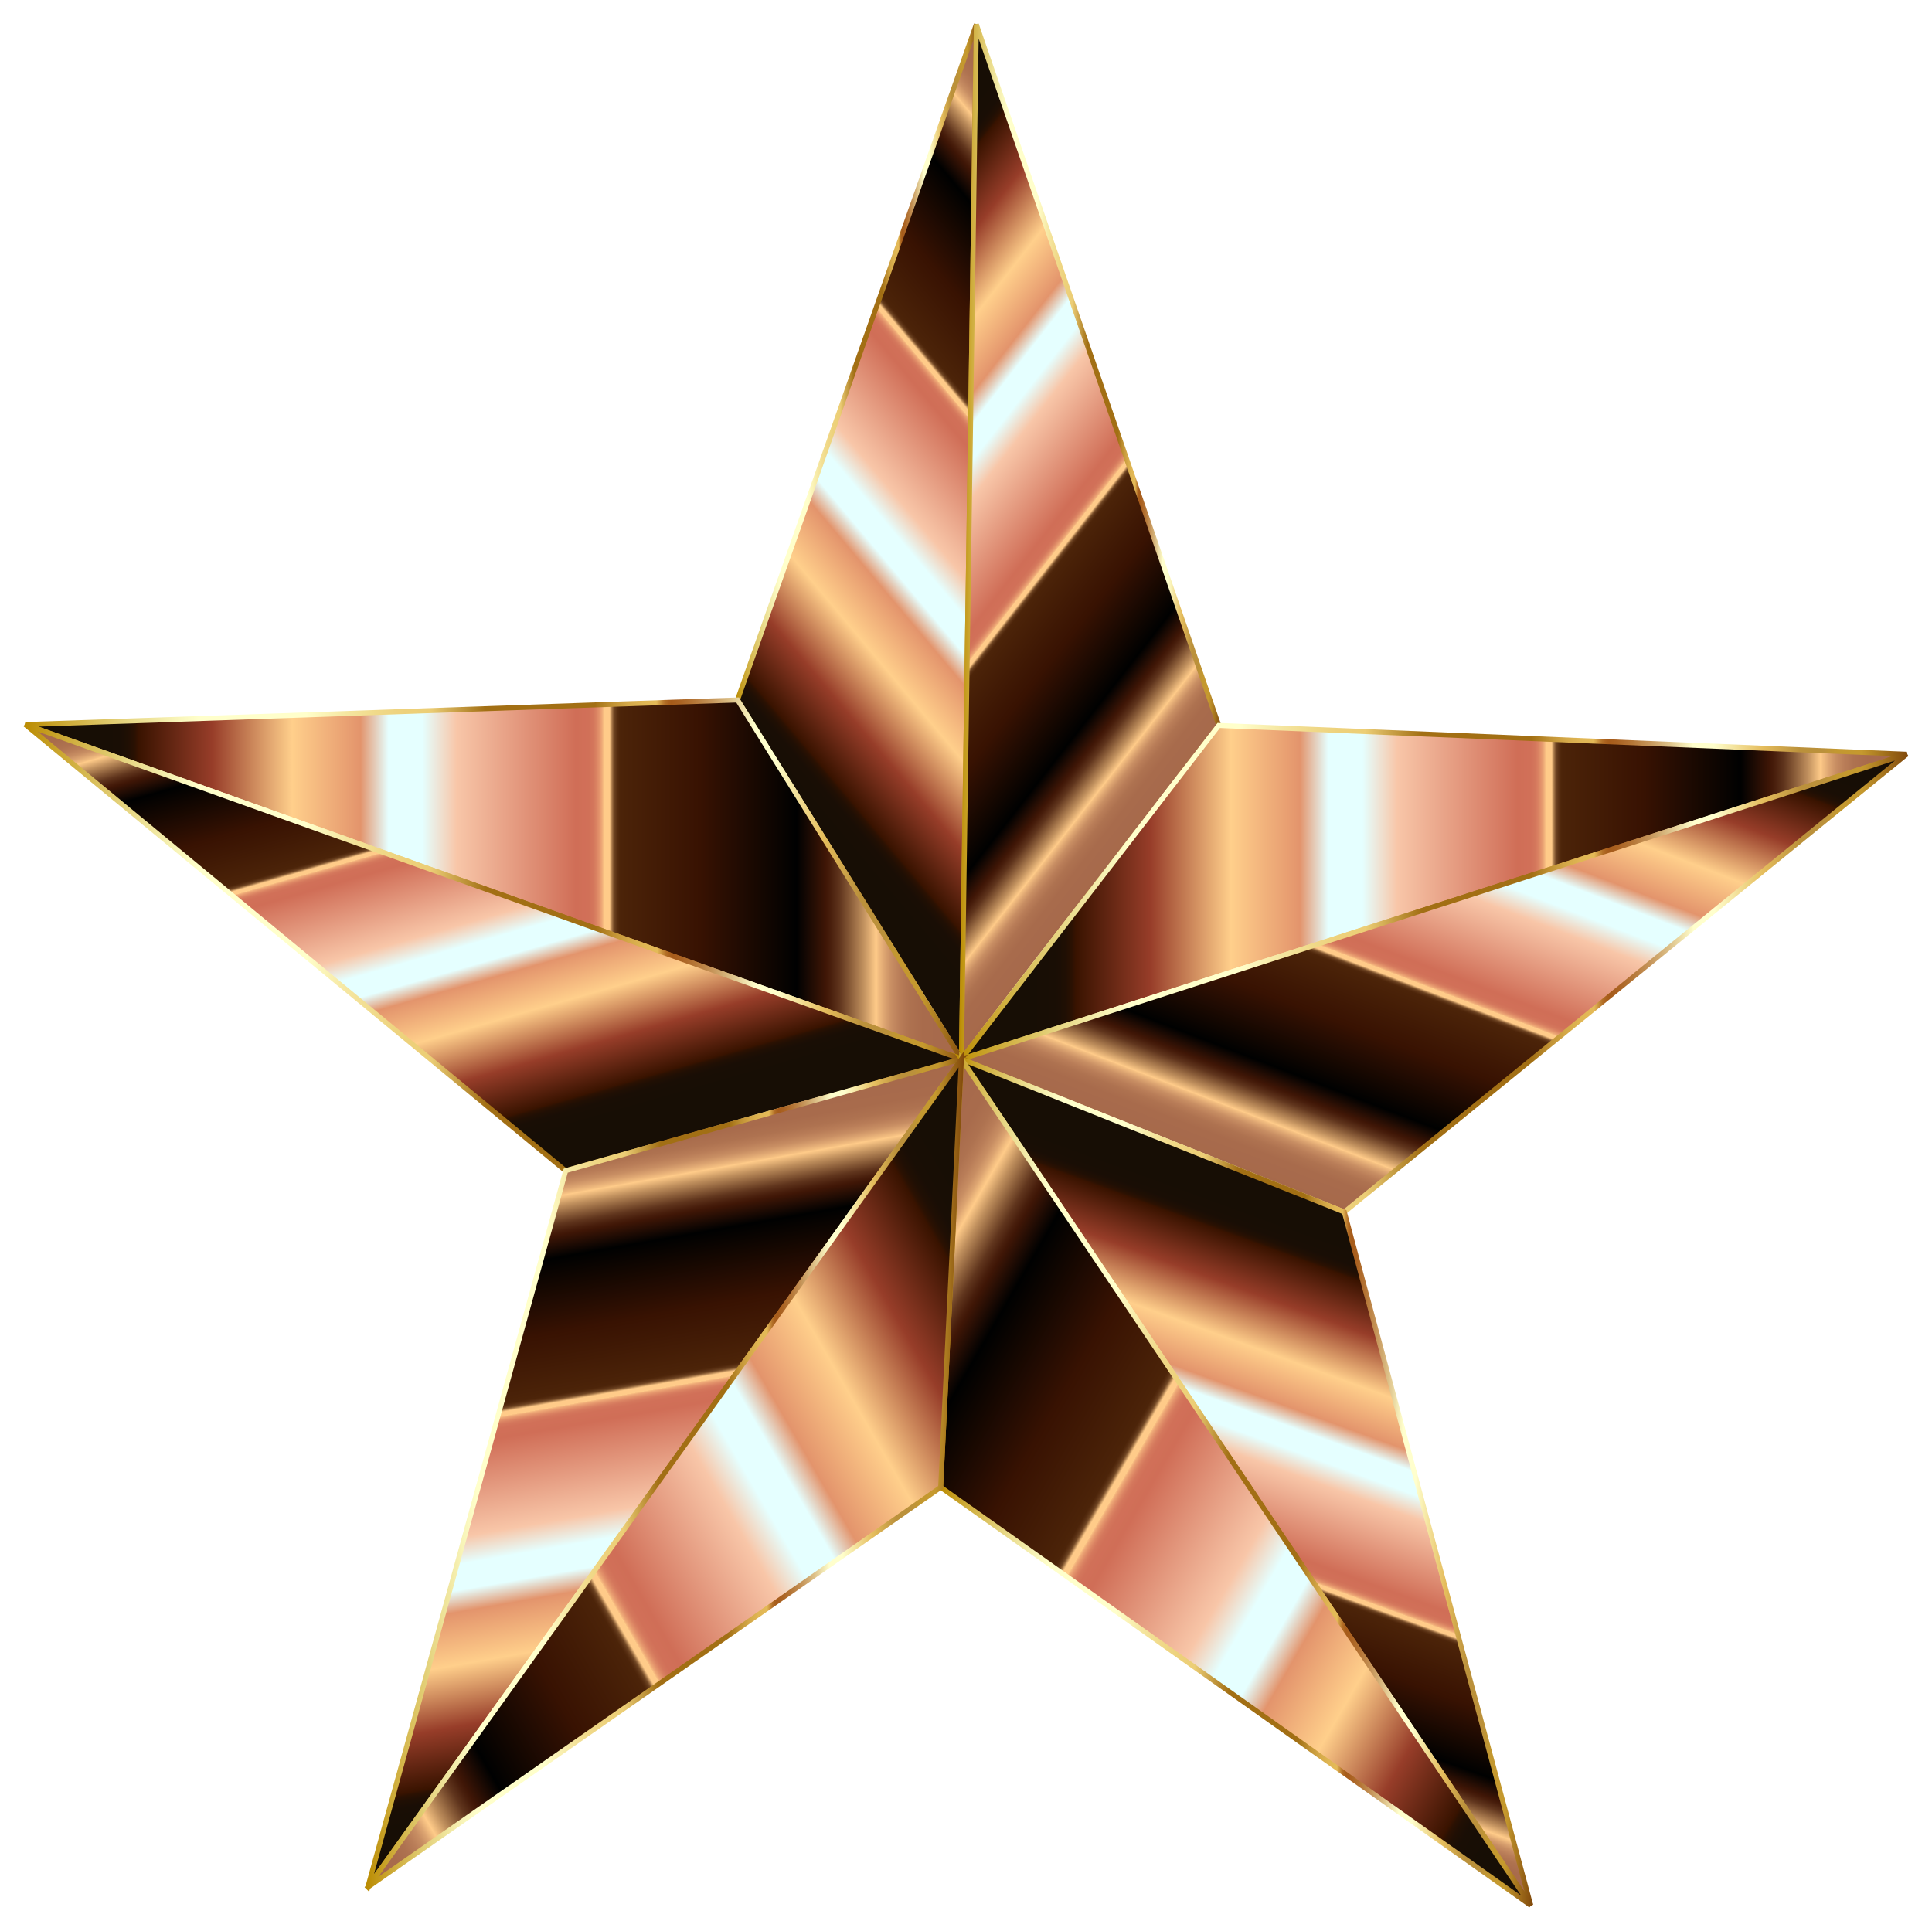 <svg xmlns="http://www.w3.org/2000/svg" viewBox="505.437 26.251 1549.114 1548.462"><linearGradient id="a" gradientUnits="userSpaceOnUse" x1="-325.248" y1="899.363" x2="134.49" y2="1285.129" gradientTransform="matrix(.904 0 0 -.904 1368.508 1448.051)"><stop offset="0" stop-color="#170e05"/><stop offset=".062" stop-color="#170e05"/><stop offset=".073" stop-color="#170e05"/><stop offset=".1" stop-color="#190e05"/><stop offset=".11" stop-color="#200f04"/><stop offset=".117" stop-color="#2b1102"/><stop offset=".121" stop-color="#391300"/><stop offset=".2" stop-color="#973d29"/><stop offset=".285" stop-color="#ffcf8b"/><stop offset=".358" stop-color="#e3946c"/><stop offset=".388" stop-color="#e5ffff"/><stop offset=".424" stop-color="#e5ffff"/><stop offset=".461" stop-color="#f8c6a8"/><stop offset=".588" stop-color="#d06e57"/><stop offset=".602" stop-color="#d17058"/><stop offset=".607" stop-color="#d4775c"/><stop offset=".61" stop-color="#da8262"/><stop offset=".613" stop-color="#e3936b"/><stop offset=".616" stop-color="#eea977"/><stop offset=".618" stop-color="#fbc485"/><stop offset=".618" stop-color="#ffcb89"/><stop offset=".624" stop-color="#ffcb89"/><stop offset=".625" stop-color="#e5b377"/><stop offset=".626" stop-color="#c1915d"/><stop offset=".627" stop-color="#a17346"/><stop offset=".628" stop-color="#855932"/><stop offset=".629" stop-color="#6f4523"/><stop offset=".631" stop-color="#5e3517"/><stop offset=".633" stop-color="#532a0e"/><stop offset=".635" stop-color="#4c2409"/><stop offset=".642" stop-color="#4a2208"/><stop offset=".721" stop-color="#381202"/><stop offset=".824" stop-color="#000101"/><stop offset=".855" stop-color="#3f1606"/><stop offset=".86" stop-color="#481e0c"/><stop offset=".87" stop-color="#60351d"/><stop offset=".881" stop-color="#885b38"/><stop offset=".895" stop-color="#bf8f5d"/><stop offset=".909" stop-color="#ffcb89"/><stop offset=".911" stop-color="#f4bf81"/><stop offset=".918" stop-color="#dca471"/><stop offset=".925" stop-color="#c88e63"/><stop offset=".934" stop-color="#b97d58"/><stop offset=".944" stop-color="#ae7250"/><stop offset=".959" stop-color="#a86b4c"/><stop offset="1" stop-color="#a6694b"/></linearGradient><linearGradient id="b" gradientUnits="userSpaceOnUse" x1="652.273" y1="1108.198" x2="859.621" y2="1108.198" gradientTransform="matrix(.943 0 0 -.943 479.789 1508.314)"><stop offset="0" stop-color="#ba8b01"/><stop offset=".044" stop-color="#cdaa37"/><stop offset=".112" stop-color="#e8d886"/><stop offset=".161" stop-color="#f8f4b8"/><stop offset=".185" stop-color="#ffffcb"/><stop offset=".299" stop-color="#ffffcb"/><stop offset=".308" stop-color="#fdf9c1"/><stop offset=".342" stop-color="#f5e6a0"/><stop offset=".374" stop-color="#f0d989"/><stop offset=".404" stop-color="#edd17b"/><stop offset=".43" stop-color="#ecce76"/><stop offset=".489" stop-color="#a26f14"/><stop offset=".605" stop-color="#a26f14"/><stop offset=".607" stop-color="#a67418"/><stop offset=".624" stop-color="#c19234"/><stop offset=".64" stop-color="#d4a848"/><stop offset=".656" stop-color="#e0b654"/><stop offset=".67" stop-color="#e4ba58"/><stop offset=".672" stop-color="#d9a94d"/><stop offset=".676" stop-color="#c38737"/><stop offset=".679" stop-color="#b36f27"/><stop offset=".683" stop-color="#a9601d"/><stop offset=".686" stop-color="#a65b1a"/><stop offset=".695" stop-color="#aa6222"/><stop offset=".71" stop-color="#b57637"/><stop offset=".729" stop-color="#c6965b"/><stop offset=".75" stop-color="#dec38b"/><stop offset=".773" stop-color="#fdfcc9"/><stop offset=".774" stop-color="#ffffcd"/><stop offset=".796" stop-color="#ffffcd"/><stop offset=".847" stop-color="#e5bd5d"/><stop offset=".886" stop-color="#bb913b"/><stop offset=".912" stop-color="#bb913b"/><stop offset=".915" stop-color="#be9337"/><stop offset=".925" stop-color="#c39830"/><stop offset=".951" stop-color="#c5992e"/><stop offset="1" stop-color="#7f470a"/></linearGradient><path fill="url(#a)" stroke="url(#b)" stroke-width="4" stroke-miterlimit="5" d="M1276.315 875.585l11.95-829.742-191.502 541.742 179.552 288z"/><linearGradient id="c" gradientUnits="userSpaceOnUse" x1="-313.934" y1="1263" x2="123.177" y2="921.491" gradientTransform="matrix(.904 0 0 -.904 1368.508 1448.051)"><stop offset="0" stop-color="#170e05"/><stop offset=".062" stop-color="#170e05"/><stop offset=".073" stop-color="#170e05"/><stop offset=".1" stop-color="#190e05"/><stop offset=".11" stop-color="#200f04"/><stop offset=".117" stop-color="#2b1102"/><stop offset=".121" stop-color="#391300"/><stop offset=".2" stop-color="#973d29"/><stop offset=".285" stop-color="#ffcf8b"/><stop offset=".358" stop-color="#e3946c"/><stop offset=".388" stop-color="#e5ffff"/><stop offset=".424" stop-color="#e5ffff"/><stop offset=".461" stop-color="#f8c6a8"/><stop offset=".588" stop-color="#d06e57"/><stop offset=".602" stop-color="#d17058"/><stop offset=".607" stop-color="#d4775c"/><stop offset=".61" stop-color="#da8262"/><stop offset=".613" stop-color="#e3936b"/><stop offset=".616" stop-color="#eea977"/><stop offset=".618" stop-color="#fbc485"/><stop offset=".618" stop-color="#ffcb89"/><stop offset=".624" stop-color="#ffcb89"/><stop offset=".625" stop-color="#e5b377"/><stop offset=".626" stop-color="#c1915d"/><stop offset=".627" stop-color="#a17346"/><stop offset=".628" stop-color="#855932"/><stop offset=".629" stop-color="#6f4523"/><stop offset=".631" stop-color="#5e3517"/><stop offset=".633" stop-color="#532a0e"/><stop offset=".635" stop-color="#4c2409"/><stop offset=".642" stop-color="#4a2208"/><stop offset=".721" stop-color="#381202"/><stop offset=".824" stop-color="#000101"/><stop offset=".855" stop-color="#3f1606"/><stop offset=".86" stop-color="#481e0c"/><stop offset=".87" stop-color="#60351d"/><stop offset=".881" stop-color="#885b38"/><stop offset=".895" stop-color="#bf8f5d"/><stop offset=".909" stop-color="#ffcb89"/><stop offset=".911" stop-color="#f4bf81"/><stop offset=".918" stop-color="#dca471"/><stop offset=".925" stop-color="#c88e63"/><stop offset=".934" stop-color="#b97d58"/><stop offset=".944" stop-color="#ae7250"/><stop offset=".959" stop-color="#a86b4c"/><stop offset="1" stop-color="#a6694b"/></linearGradient><linearGradient id="d" gradientUnits="userSpaceOnUse" x1="842.859" y1="1108.617" x2="1066.071" y2="1108.617" gradientTransform="matrix(.943 0 0 -.943 479.789 1508.314)"><stop offset="0" stop-color="#ba8b01"/><stop offset=".044" stop-color="#cdaa37"/><stop offset=".112" stop-color="#e8d886"/><stop offset=".161" stop-color="#f8f4b8"/><stop offset=".185" stop-color="#ffffcb"/><stop offset=".299" stop-color="#ffffcb"/><stop offset=".308" stop-color="#fdf9c1"/><stop offset=".342" stop-color="#f5e6a0"/><stop offset=".374" stop-color="#f0d989"/><stop offset=".404" stop-color="#edd17b"/><stop offset=".43" stop-color="#ecce76"/><stop offset=".489" stop-color="#a26f14"/><stop offset=".605" stop-color="#a26f14"/><stop offset=".607" stop-color="#a67418"/><stop offset=".624" stop-color="#c19234"/><stop offset=".64" stop-color="#d4a848"/><stop offset=".656" stop-color="#e0b654"/><stop offset=".67" stop-color="#e4ba58"/><stop offset=".672" stop-color="#d9a94d"/><stop offset=".676" stop-color="#c38737"/><stop offset=".679" stop-color="#b36f27"/><stop offset=".683" stop-color="#a9601d"/><stop offset=".686" stop-color="#a65b1a"/><stop offset=".695" stop-color="#aa6222"/><stop offset=".71" stop-color="#b57637"/><stop offset=".729" stop-color="#c6965b"/><stop offset=".75" stop-color="#dec38b"/><stop offset=".773" stop-color="#fdfcc9"/><stop offset=".774" stop-color="#ffffcd"/><stop offset=".796" stop-color="#ffffcd"/><stop offset=".847" stop-color="#e5bd5d"/><stop offset=".886" stop-color="#bb913b"/><stop offset=".912" stop-color="#bb913b"/><stop offset=".915" stop-color="#be9337"/><stop offset=".925" stop-color="#c39830"/><stop offset=".951" stop-color="#c5992e"/><stop offset="1" stop-color="#7f470a"/></linearGradient><path fill="url(#c)" stroke="url(#d)" stroke-width="4" stroke-miterlimit="5" d="M1276.315 875.585L1482.655 608l-194.39-562.157-11.95 829.742z"/><linearGradient id="e" gradientUnits="userSpaceOnUse" x1="-101.989" y1="781.302" x2="736.597" y2="781.302" gradientTransform="matrix(.904 0 0 -.904 1368.508 1448.051)"><stop offset="0" stop-color="#170e05"/><stop offset=".062" stop-color="#170e05"/><stop offset=".073" stop-color="#170e05"/><stop offset=".1" stop-color="#190e05"/><stop offset=".11" stop-color="#200f04"/><stop offset=".117" stop-color="#2b1102"/><stop offset=".121" stop-color="#391300"/><stop offset=".2" stop-color="#973d29"/><stop offset=".285" stop-color="#ffcf8b"/><stop offset=".358" stop-color="#e3946c"/><stop offset=".388" stop-color="#e5ffff"/><stop offset=".424" stop-color="#e5ffff"/><stop offset=".461" stop-color="#f8c6a8"/><stop offset=".588" stop-color="#d06e57"/><stop offset=".602" stop-color="#d17058"/><stop offset=".607" stop-color="#d4775c"/><stop offset=".61" stop-color="#da8262"/><stop offset=".613" stop-color="#e3936b"/><stop offset=".616" stop-color="#eea977"/><stop offset=".618" stop-color="#fbc485"/><stop offset=".618" stop-color="#ffcb89"/><stop offset=".624" stop-color="#ffcb89"/><stop offset=".625" stop-color="#e5b377"/><stop offset=".626" stop-color="#c1915d"/><stop offset=".627" stop-color="#a17346"/><stop offset=".628" stop-color="#855932"/><stop offset=".629" stop-color="#6f4523"/><stop offset=".631" stop-color="#5e3517"/><stop offset=".633" stop-color="#532a0e"/><stop offset=".635" stop-color="#4c2409"/><stop offset=".642" stop-color="#4a2208"/><stop offset=".721" stop-color="#381202"/><stop offset=".824" stop-color="#000101"/><stop offset=".855" stop-color="#3f1606"/><stop offset=".86" stop-color="#481e0c"/><stop offset=".87" stop-color="#60351d"/><stop offset=".881" stop-color="#885b38"/><stop offset=".895" stop-color="#bf8f5d"/><stop offset=".909" stop-color="#ffcb89"/><stop offset=".911" stop-color="#f4bf81"/><stop offset=".918" stop-color="#dca471"/><stop offset=".925" stop-color="#c88e63"/><stop offset=".934" stop-color="#b97d58"/><stop offset=".944" stop-color="#ae7250"/><stop offset=".959" stop-color="#a86b4c"/><stop offset="1" stop-color="#a6694b"/></linearGradient><linearGradient id="f" gradientUnits="userSpaceOnUse" x1="839.427" y1="812.196" x2="1649.679" y2="812.196" gradientTransform="matrix(.943 0 0 -.943 479.789 1508.314)"><stop offset="0" stop-color="#ba8b01"/><stop offset=".044" stop-color="#cdaa37"/><stop offset=".112" stop-color="#e8d886"/><stop offset=".161" stop-color="#f8f4b8"/><stop offset=".185" stop-color="#ffffcb"/><stop offset=".299" stop-color="#ffffcb"/><stop offset=".308" stop-color="#fdf9c1"/><stop offset=".342" stop-color="#f5e6a0"/><stop offset=".374" stop-color="#f0d989"/><stop offset=".404" stop-color="#edd17b"/><stop offset=".43" stop-color="#ecce76"/><stop offset=".489" stop-color="#a26f14"/><stop offset=".605" stop-color="#a26f14"/><stop offset=".607" stop-color="#a67418"/><stop offset=".624" stop-color="#c19234"/><stop offset=".64" stop-color="#d4a848"/><stop offset=".656" stop-color="#e0b654"/><stop offset=".67" stop-color="#e4ba58"/><stop offset=".672" stop-color="#d9a94d"/><stop offset=".676" stop-color="#c38737"/><stop offset=".679" stop-color="#b36f27"/><stop offset=".683" stop-color="#a9601d"/><stop offset=".686" stop-color="#a65b1a"/><stop offset=".695" stop-color="#aa6222"/><stop offset=".71" stop-color="#b57637"/><stop offset=".729" stop-color="#c6965b"/><stop offset=".75" stop-color="#dec38b"/><stop offset=".773" stop-color="#fdfcc9"/><stop offset=".774" stop-color="#ffffcd"/><stop offset=".796" stop-color="#ffffcd"/><stop offset=".847" stop-color="#e5bd5d"/><stop offset=".886" stop-color="#bb913b"/><stop offset=".912" stop-color="#bb913b"/><stop offset=".915" stop-color="#be9337"/><stop offset=".925" stop-color="#c39830"/><stop offset=".951" stop-color="#c5992e"/><stop offset="1" stop-color="#7f470a"/></linearGradient><path fill="url(#e)" stroke="url(#f)" stroke-width="4" stroke-miterlimit="5" d="M1276.315 875.585l758.041-244.481-551.7-23.104-206.34 267.585z"/><linearGradient id="g" gradientUnits="userSpaceOnUse" x1="-932.312" y1="792.593" x2="-101.989" y2="792.593" gradientTransform="matrix(.904 0 0 -.904 1368.508 1448.051)"><stop offset="0" stop-color="#170e05"/><stop offset=".062" stop-color="#170e05"/><stop offset=".073" stop-color="#170e05"/><stop offset=".1" stop-color="#190e05"/><stop offset=".11" stop-color="#200f04"/><stop offset=".117" stop-color="#2b1102"/><stop offset=".121" stop-color="#391300"/><stop offset=".2" stop-color="#973d29"/><stop offset=".285" stop-color="#ffcf8b"/><stop offset=".358" stop-color="#e3946c"/><stop offset=".388" stop-color="#e5ffff"/><stop offset=".424" stop-color="#e5ffff"/><stop offset=".461" stop-color="#f8c6a8"/><stop offset=".588" stop-color="#d06e57"/><stop offset=".602" stop-color="#d17058"/><stop offset=".607" stop-color="#d4775c"/><stop offset=".61" stop-color="#da8262"/><stop offset=".613" stop-color="#e3936b"/><stop offset=".616" stop-color="#eea977"/><stop offset=".618" stop-color="#fbc485"/><stop offset=".618" stop-color="#ffcb89"/><stop offset=".624" stop-color="#ffcb89"/><stop offset=".625" stop-color="#e5b377"/><stop offset=".626" stop-color="#c1915d"/><stop offset=".627" stop-color="#a17346"/><stop offset=".628" stop-color="#855932"/><stop offset=".629" stop-color="#6f4523"/><stop offset=".631" stop-color="#5e3517"/><stop offset=".633" stop-color="#532a0e"/><stop offset=".635" stop-color="#4c2409"/><stop offset=".642" stop-color="#4a2208"/><stop offset=".721" stop-color="#381202"/><stop offset=".824" stop-color="#000101"/><stop offset=".855" stop-color="#3f1606"/><stop offset=".86" stop-color="#481e0c"/><stop offset=".87" stop-color="#60351d"/><stop offset=".881" stop-color="#885b38"/><stop offset=".895" stop-color="#bf8f5d"/><stop offset=".909" stop-color="#ffcb89"/><stop offset=".911" stop-color="#f4bf81"/><stop offset=".918" stop-color="#dca471"/><stop offset=".925" stop-color="#c88e63"/><stop offset=".934" stop-color="#b97d58"/><stop offset=".944" stop-color="#ae7250"/><stop offset=".959" stop-color="#a86b4c"/><stop offset="1" stop-color="#a6694b"/></linearGradient><linearGradient id="h" gradientUnits="userSpaceOnUse" x1="48.075" y1="823.055" x2="849.679" y2="823.055" gradientTransform="matrix(.943 0 0 -.943 479.789 1508.314)"><stop offset="0" stop-color="#ba8b01"/><stop offset=".044" stop-color="#cdaa37"/><stop offset=".112" stop-color="#e8d886"/><stop offset=".161" stop-color="#f8f4b8"/><stop offset=".185" stop-color="#ffffcb"/><stop offset=".299" stop-color="#ffffcb"/><stop offset=".308" stop-color="#fdf9c1"/><stop offset=".342" stop-color="#f5e6a0"/><stop offset=".374" stop-color="#f0d989"/><stop offset=".404" stop-color="#edd17b"/><stop offset=".43" stop-color="#ecce76"/><stop offset=".489" stop-color="#a26f14"/><stop offset=".605" stop-color="#a26f14"/><stop offset=".607" stop-color="#a67418"/><stop offset=".624" stop-color="#c19234"/><stop offset=".64" stop-color="#d4a848"/><stop offset=".656" stop-color="#e0b654"/><stop offset=".67" stop-color="#e4ba58"/><stop offset=".672" stop-color="#d9a94d"/><stop offset=".676" stop-color="#c38737"/><stop offset=".679" stop-color="#b36f27"/><stop offset=".683" stop-color="#a9601d"/><stop offset=".686" stop-color="#a65b1a"/><stop offset=".695" stop-color="#aa6222"/><stop offset=".71" stop-color="#b57637"/><stop offset=".729" stop-color="#c6965b"/><stop offset=".75" stop-color="#dec38b"/><stop offset=".773" stop-color="#fdfcc9"/><stop offset=".774" stop-color="#ffffcd"/><stop offset=".796" stop-color="#ffffcd"/><stop offset=".847" stop-color="#e5bd5d"/><stop offset=".886" stop-color="#bb913b"/><stop offset=".912" stop-color="#bb913b"/><stop offset=".915" stop-color="#be9337"/><stop offset=".925" stop-color="#c39830"/><stop offset=".951" stop-color="#c5992e"/><stop offset="1" stop-color="#7f470a"/></linearGradient><path fill="url(#g)" stroke="url(#h)" stroke-width="4" stroke-miterlimit="5" d="M1276.315 875.585l-179.452-288-571.12 19.718 750.572 268.282z"/><linearGradient id="i" gradientUnits="userSpaceOnUse" x1="416.414" y1="1026.768" x2="216.442" y2="505.821" gradientTransform="matrix(.904 0 0 -.904 1368.508 1448.051)"><stop offset="0" stop-color="#170e05"/><stop offset=".062" stop-color="#170e05"/><stop offset=".073" stop-color="#170e05"/><stop offset=".1" stop-color="#190e05"/><stop offset=".11" stop-color="#200f04"/><stop offset=".117" stop-color="#2b1102"/><stop offset=".121" stop-color="#391300"/><stop offset=".2" stop-color="#973d29"/><stop offset=".285" stop-color="#ffcf8b"/><stop offset=".358" stop-color="#e3946c"/><stop offset=".388" stop-color="#e5ffff"/><stop offset=".424" stop-color="#e5ffff"/><stop offset=".461" stop-color="#f8c6a8"/><stop offset=".588" stop-color="#d06e57"/><stop offset=".602" stop-color="#d17058"/><stop offset=".607" stop-color="#d4775c"/><stop offset=".61" stop-color="#da8262"/><stop offset=".613" stop-color="#e3936b"/><stop offset=".616" stop-color="#eea977"/><stop offset=".618" stop-color="#fbc485"/><stop offset=".618" stop-color="#ffcb89"/><stop offset=".624" stop-color="#ffcb89"/><stop offset=".625" stop-color="#e5b377"/><stop offset=".626" stop-color="#c1915d"/><stop offset=".627" stop-color="#a17346"/><stop offset=".628" stop-color="#855932"/><stop offset=".629" stop-color="#6f4523"/><stop offset=".631" stop-color="#5e3517"/><stop offset=".633" stop-color="#532a0e"/><stop offset=".635" stop-color="#4c2409"/><stop offset=".642" stop-color="#4a2208"/><stop offset=".721" stop-color="#381202"/><stop offset=".824" stop-color="#000101"/><stop offset=".855" stop-color="#3f1606"/><stop offset=".86" stop-color="#481e0c"/><stop offset=".87" stop-color="#60351d"/><stop offset=".881" stop-color="#885b38"/><stop offset=".895" stop-color="#bf8f5d"/><stop offset=".909" stop-color="#ffcb89"/><stop offset=".911" stop-color="#f4bf81"/><stop offset=".918" stop-color="#dca471"/><stop offset=".925" stop-color="#c88e63"/><stop offset=".934" stop-color="#b97d58"/><stop offset=".944" stop-color="#ae7250"/><stop offset=".959" stop-color="#a86b4c"/><stop offset="1" stop-color="#a6694b"/></linearGradient><linearGradient id="j" gradientUnits="userSpaceOnUse" x1="839.051" y1="735.699" x2="1650.328" y2="735.699" gradientTransform="matrix(.943 0 0 -.943 479.789 1508.314)"><stop offset="0" stop-color="#ba8b01"/><stop offset=".044" stop-color="#cdaa37"/><stop offset=".112" stop-color="#e8d886"/><stop offset=".161" stop-color="#f8f4b8"/><stop offset=".185" stop-color="#ffffcb"/><stop offset=".299" stop-color="#ffffcb"/><stop offset=".308" stop-color="#fdf9c1"/><stop offset=".342" stop-color="#f5e6a0"/><stop offset=".374" stop-color="#f0d989"/><stop offset=".404" stop-color="#edd17b"/><stop offset=".43" stop-color="#ecce76"/><stop offset=".489" stop-color="#a26f14"/><stop offset=".605" stop-color="#a26f14"/><stop offset=".607" stop-color="#a67418"/><stop offset=".624" stop-color="#c19234"/><stop offset=".64" stop-color="#d4a848"/><stop offset=".656" stop-color="#e0b654"/><stop offset=".67" stop-color="#e4ba58"/><stop offset=".672" stop-color="#d9a94d"/><stop offset=".676" stop-color="#c38737"/><stop offset=".679" stop-color="#b36f27"/><stop offset=".683" stop-color="#a9601d"/><stop offset=".686" stop-color="#a65b1a"/><stop offset=".695" stop-color="#aa6222"/><stop offset=".71" stop-color="#b57637"/><stop offset=".729" stop-color="#c6965b"/><stop offset=".75" stop-color="#dec38b"/><stop offset=".773" stop-color="#fdfcc9"/><stop offset=".774" stop-color="#ffffcd"/><stop offset=".796" stop-color="#ffffcd"/><stop offset=".847" stop-color="#e5bd5d"/><stop offset=".886" stop-color="#bb913b"/><stop offset=".912" stop-color="#bb913b"/><stop offset=".915" stop-color="#be9337"/><stop offset=".925" stop-color="#c39830"/><stop offset=".951" stop-color="#c5992e"/><stop offset="1" stop-color="#7f470a"/></linearGradient><path fill="url(#i)" stroke="url(#j)" stroke-width="4" stroke-miterlimit="5" d="M1276.315 875.585l307.02 122.59 451.021-367.17-758.04 244.58z"/><linearGradient id="k" gradientUnits="userSpaceOnUse" x1="-446.326" y1="534.556" x2="-588.085" y2="1028.928" gradientTransform="matrix(.904 0 0 -.904 1368.508 1448.051)"><stop offset="0" stop-color="#170e05"/><stop offset=".062" stop-color="#170e05"/><stop offset=".073" stop-color="#170e05"/><stop offset=".1" stop-color="#190e05"/><stop offset=".11" stop-color="#200f04"/><stop offset=".117" stop-color="#2b1102"/><stop offset=".121" stop-color="#391300"/><stop offset=".2" stop-color="#973d29"/><stop offset=".285" stop-color="#ffcf8b"/><stop offset=".358" stop-color="#e3946c"/><stop offset=".388" stop-color="#e5ffff"/><stop offset=".424" stop-color="#e5ffff"/><stop offset=".461" stop-color="#f8c6a8"/><stop offset=".588" stop-color="#d06e57"/><stop offset=".602" stop-color="#d17058"/><stop offset=".607" stop-color="#d4775c"/><stop offset=".61" stop-color="#da8262"/><stop offset=".613" stop-color="#e3936b"/><stop offset=".616" stop-color="#eea977"/><stop offset=".618" stop-color="#fbc485"/><stop offset=".618" stop-color="#ffcb89"/><stop offset=".624" stop-color="#ffcb89"/><stop offset=".625" stop-color="#e5b377"/><stop offset=".626" stop-color="#c1915d"/><stop offset=".627" stop-color="#a17346"/><stop offset=".628" stop-color="#855932"/><stop offset=".629" stop-color="#6f4523"/><stop offset=".631" stop-color="#5e3517"/><stop offset=".633" stop-color="#532a0e"/><stop offset=".635" stop-color="#4c2409"/><stop offset=".642" stop-color="#4a2208"/><stop offset=".721" stop-color="#381202"/><stop offset=".824" stop-color="#000101"/><stop offset=".855" stop-color="#3f1606"/><stop offset=".86" stop-color="#481e0c"/><stop offset=".87" stop-color="#60351d"/><stop offset=".881" stop-color="#885b38"/><stop offset=".895" stop-color="#bf8f5d"/><stop offset=".909" stop-color="#ffcb89"/><stop offset=".911" stop-color="#f4bf81"/><stop offset=".918" stop-color="#dca471"/><stop offset=".925" stop-color="#c88e63"/><stop offset=".934" stop-color="#b97d58"/><stop offset=".944" stop-color="#ae7250"/><stop offset=".959" stop-color="#a86b4c"/><stop offset="1" stop-color="#a6694b"/></linearGradient><linearGradient id="l" gradientUnits="userSpaceOnUse" x1="47.369" y1="765.891" x2="851.515" y2="765.891" gradientTransform="matrix(.943 0 0 -.943 479.789 1508.314)"><stop offset="0" stop-color="#ba8b01"/><stop offset=".044" stop-color="#cdaa37"/><stop offset=".112" stop-color="#e8d886"/><stop offset=".161" stop-color="#f8f4b8"/><stop offset=".185" stop-color="#ffffcb"/><stop offset=".299" stop-color="#ffffcb"/><stop offset=".308" stop-color="#fdf9c1"/><stop offset=".342" stop-color="#f5e6a0"/><stop offset=".374" stop-color="#f0d989"/><stop offset=".404" stop-color="#edd17b"/><stop offset=".43" stop-color="#ecce76"/><stop offset=".489" stop-color="#a26f14"/><stop offset=".605" stop-color="#a26f14"/><stop offset=".607" stop-color="#a67418"/><stop offset=".624" stop-color="#c19234"/><stop offset=".64" stop-color="#d4a848"/><stop offset=".656" stop-color="#e0b654"/><stop offset=".67" stop-color="#e4ba58"/><stop offset=".672" stop-color="#d9a94d"/><stop offset=".676" stop-color="#c38737"/><stop offset=".679" stop-color="#b36f27"/><stop offset=".683" stop-color="#a9601d"/><stop offset=".686" stop-color="#a65b1a"/><stop offset=".695" stop-color="#aa6222"/><stop offset=".71" stop-color="#b57637"/><stop offset=".729" stop-color="#c6965b"/><stop offset=".75" stop-color="#dec38b"/><stop offset=".773" stop-color="#fdfcc9"/><stop offset=".774" stop-color="#ffffcd"/><stop offset=".796" stop-color="#ffffcd"/><stop offset=".847" stop-color="#e5bd5d"/><stop offset=".886" stop-color="#bb913b"/><stop offset=".912" stop-color="#bb913b"/><stop offset=".915" stop-color="#be9337"/><stop offset=".925" stop-color="#c39830"/><stop offset=".951" stop-color="#c5992e"/><stop offset="1" stop-color="#7f470a"/></linearGradient><path fill="url(#k)" stroke="url(#l)" stroke-width="4" stroke-miterlimit="5" d="M1276.315 875.585L525.644 607.203l433.294 357.909 317.377-89.527z"/><linearGradient id="m" gradientUnits="userSpaceOnUse" x1="-310.367" y1="-44.985" x2="-420.095" y2="577.313" gradientTransform="matrix(.904 0 0 -.904 1368.508 1448.051)"><stop offset="0" stop-color="#170e05"/><stop offset=".062" stop-color="#170e05"/><stop offset=".073" stop-color="#170e05"/><stop offset=".1" stop-color="#190e05"/><stop offset=".11" stop-color="#200f04"/><stop offset=".117" stop-color="#2b1102"/><stop offset=".121" stop-color="#391300"/><stop offset=".2" stop-color="#973d29"/><stop offset=".285" stop-color="#ffcf8b"/><stop offset=".358" stop-color="#e3946c"/><stop offset=".388" stop-color="#e5ffff"/><stop offset=".424" stop-color="#e5ffff"/><stop offset=".461" stop-color="#f8c6a8"/><stop offset=".588" stop-color="#d06e57"/><stop offset=".602" stop-color="#d17058"/><stop offset=".607" stop-color="#d4775c"/><stop offset=".61" stop-color="#da8262"/><stop offset=".613" stop-color="#e3936b"/><stop offset=".616" stop-color="#eea977"/><stop offset=".618" stop-color="#fbc485"/><stop offset=".618" stop-color="#ffcb89"/><stop offset=".624" stop-color="#ffcb89"/><stop offset=".625" stop-color="#e5b377"/><stop offset=".626" stop-color="#c1915d"/><stop offset=".627" stop-color="#a17346"/><stop offset=".628" stop-color="#855932"/><stop offset=".629" stop-color="#6f4523"/><stop offset=".631" stop-color="#5e3517"/><stop offset=".633" stop-color="#532a0e"/><stop offset=".635" stop-color="#4c2409"/><stop offset=".642" stop-color="#4a2208"/><stop offset=".721" stop-color="#381202"/><stop offset=".824" stop-color="#000101"/><stop offset=".855" stop-color="#3f1606"/><stop offset=".86" stop-color="#481e0c"/><stop offset=".87" stop-color="#60351d"/><stop offset=".881" stop-color="#885b38"/><stop offset=".895" stop-color="#bf8f5d"/><stop offset=".909" stop-color="#ffcb89"/><stop offset=".911" stop-color="#f4bf81"/><stop offset=".918" stop-color="#dca471"/><stop offset=".925" stop-color="#c88e63"/><stop offset=".934" stop-color="#b97d58"/><stop offset=".944" stop-color="#ae7250"/><stop offset=".959" stop-color="#a86b4c"/><stop offset="1" stop-color="#a6694b"/></linearGradient><linearGradient id="n" gradientUnits="userSpaceOnUse" x1="338.171" y1="320.306" x2="849.897" y2="320.306" gradientTransform="matrix(.943 0 0 -.943 479.789 1508.314)"><stop offset="0" stop-color="#ba8b01"/><stop offset=".044" stop-color="#cdaa37"/><stop offset=".112" stop-color="#e8d886"/><stop offset=".161" stop-color="#f8f4b8"/><stop offset=".185" stop-color="#ffffcb"/><stop offset=".299" stop-color="#ffffcb"/><stop offset=".308" stop-color="#fdf9c1"/><stop offset=".342" stop-color="#f5e6a0"/><stop offset=".374" stop-color="#f0d989"/><stop offset=".404" stop-color="#edd17b"/><stop offset=".43" stop-color="#ecce76"/><stop offset=".489" stop-color="#a26f14"/><stop offset=".605" stop-color="#a26f14"/><stop offset=".607" stop-color="#a67418"/><stop offset=".624" stop-color="#c19234"/><stop offset=".64" stop-color="#d4a848"/><stop offset=".656" stop-color="#e0b654"/><stop offset=".67" stop-color="#e4ba58"/><stop offset=".672" stop-color="#d9a94d"/><stop offset=".676" stop-color="#c38737"/><stop offset=".679" stop-color="#b36f27"/><stop offset=".683" stop-color="#a9601d"/><stop offset=".686" stop-color="#a65b1a"/><stop offset=".695" stop-color="#aa6222"/><stop offset=".71" stop-color="#b57637"/><stop offset=".729" stop-color="#c6965b"/><stop offset=".75" stop-color="#dec38b"/><stop offset=".773" stop-color="#fdfcc9"/><stop offset=".774" stop-color="#ffffcd"/><stop offset=".796" stop-color="#ffffcd"/><stop offset=".847" stop-color="#e5bd5d"/><stop offset=".886" stop-color="#bb913b"/><stop offset=".912" stop-color="#bb913b"/><stop offset=".915" stop-color="#be9337"/><stop offset=".925" stop-color="#c39830"/><stop offset=".951" stop-color="#c5992e"/><stop offset="1" stop-color="#7f470a"/></linearGradient><path fill="url(#m)" stroke="url(#n)" stroke-width="4" stroke-miterlimit="5" d="M800.399 1539.418l475.916-663.933-317.278 89.527L800.4 1539.42z"/><linearGradient id="o" gradientUnits="userSpaceOnUse" x1="59.401" y1="7.685" x2="241.624" y2="508.338" gradientTransform="matrix(.904 0 0 -.904 1368.508 1448.051)"><stop offset="0" stop-color="#a6694b"/><stop offset=".041" stop-color="#a86b4c"/><stop offset=".056" stop-color="#ae7250"/><stop offset=".066" stop-color="#b97d58"/><stop offset=".075" stop-color="#c88e63"/><stop offset=".082" stop-color="#dca471"/><stop offset=".088" stop-color="#f4bf81"/><stop offset=".091" stop-color="#ffcb89"/><stop offset=".105" stop-color="#bf8f5d"/><stop offset=".119" stop-color="#885b38"/><stop offset=".13" stop-color="#60351d"/><stop offset=".14" stop-color="#481e0c"/><stop offset=".145" stop-color="#3f1606"/><stop offset=".176" stop-color="#000101"/><stop offset=".279" stop-color="#381202"/><stop offset=".358" stop-color="#4a2208"/><stop offset=".365" stop-color="#4c2409"/><stop offset=".367" stop-color="#532a0e"/><stop offset=".369" stop-color="#5e3517"/><stop offset=".371" stop-color="#6f4523"/><stop offset=".372" stop-color="#855932"/><stop offset=".373" stop-color="#a17346"/><stop offset=".374" stop-color="#c1915d"/><stop offset=".375" stop-color="#e5b377"/><stop offset=".376" stop-color="#ffcb89"/><stop offset=".382" stop-color="#ffcb89"/><stop offset=".382" stop-color="#fbc485"/><stop offset=".384" stop-color="#eea977"/><stop offset=".387" stop-color="#e3936b"/><stop offset=".39" stop-color="#da8262"/><stop offset=".393" stop-color="#d4775c"/><stop offset=".398" stop-color="#d17058"/><stop offset=".412" stop-color="#d06e57"/><stop offset=".539" stop-color="#f8c6a8"/><stop offset=".576" stop-color="#e5ffff"/><stop offset=".612" stop-color="#e5ffff"/><stop offset=".642" stop-color="#e3946c"/><stop offset=".715" stop-color="#ffcf8b"/><stop offset=".8" stop-color="#973d29"/><stop offset=".879" stop-color="#391300"/><stop offset=".883" stop-color="#2b1102"/><stop offset=".89" stop-color="#200f04"/><stop offset=".9" stop-color="#190e05"/><stop offset=".927" stop-color="#170e05"/><stop offset=".938" stop-color="#170e05"/><stop offset="1" stop-color="#170e05"/></linearGradient><linearGradient id="p" gradientUnits="userSpaceOnUse" x1="839.668" y1="312.907" x2="1331.123" y2="312.907" gradientTransform="matrix(.943 0 0 -.943 479.789 1508.314)"><stop offset="0" stop-color="#ba8b01"/><stop offset=".044" stop-color="#cdaa37"/><stop offset=".112" stop-color="#e8d886"/><stop offset=".161" stop-color="#f8f4b8"/><stop offset=".185" stop-color="#ffffcb"/><stop offset=".299" stop-color="#ffffcb"/><stop offset=".308" stop-color="#fdf9c1"/><stop offset=".342" stop-color="#f5e6a0"/><stop offset=".374" stop-color="#f0d989"/><stop offset=".404" stop-color="#edd17b"/><stop offset=".43" stop-color="#ecce76"/><stop offset=".489" stop-color="#a26f14"/><stop offset=".605" stop-color="#a26f14"/><stop offset=".607" stop-color="#a67418"/><stop offset=".624" stop-color="#c19234"/><stop offset=".64" stop-color="#d4a848"/><stop offset=".656" stop-color="#e0b654"/><stop offset=".67" stop-color="#e4ba58"/><stop offset=".672" stop-color="#d9a94d"/><stop offset=".676" stop-color="#c38737"/><stop offset=".679" stop-color="#b36f27"/><stop offset=".683" stop-color="#a9601d"/><stop offset=".686" stop-color="#a65b1a"/><stop offset=".695" stop-color="#aa6222"/><stop offset=".71" stop-color="#b57637"/><stop offset=".729" stop-color="#c6965b"/><stop offset=".75" stop-color="#dec38b"/><stop offset=".773" stop-color="#fdfcc9"/><stop offset=".774" stop-color="#ffffcd"/><stop offset=".796" stop-color="#ffffcd"/><stop offset=".847" stop-color="#e5bd5d"/><stop offset=".886" stop-color="#bb913b"/><stop offset=".912" stop-color="#bb913b"/><stop offset=".915" stop-color="#be9337"/><stop offset=".925" stop-color="#c39830"/><stop offset=".951" stop-color="#c5992e"/><stop offset="1" stop-color="#7f470a"/></linearGradient><path fill="url(#o)" stroke="url(#p)" stroke-width="4" stroke-miterlimit="5" d="M1732.813 1554.157l-149.477-555.983-307.02-122.689 456.497 678.672z"/><linearGradient id="q" gradientUnits="userSpaceOnUse" x1="-201.413" y1="461.196" x2="502.438" y2="54.827" gradientTransform="matrix(.904 0 0 -.904 1368.508 1448.051)"><stop offset="0" stop-color="#a6694b"/><stop offset=".041" stop-color="#a86b4c"/><stop offset=".056" stop-color="#ae7250"/><stop offset=".066" stop-color="#b97d58"/><stop offset=".075" stop-color="#c88e63"/><stop offset=".082" stop-color="#dca471"/><stop offset=".088" stop-color="#f4bf81"/><stop offset=".091" stop-color="#ffcb89"/><stop offset=".105" stop-color="#bf8f5d"/><stop offset=".119" stop-color="#885b38"/><stop offset=".13" stop-color="#60351d"/><stop offset=".14" stop-color="#481e0c"/><stop offset=".145" stop-color="#3f1606"/><stop offset=".176" stop-color="#000101"/><stop offset=".279" stop-color="#381202"/><stop offset=".358" stop-color="#4a2208"/><stop offset=".365" stop-color="#4c2409"/><stop offset=".367" stop-color="#532a0e"/><stop offset=".369" stop-color="#5e3517"/><stop offset=".371" stop-color="#6f4523"/><stop offset=".372" stop-color="#855932"/><stop offset=".373" stop-color="#a17346"/><stop offset=".374" stop-color="#c1915d"/><stop offset=".375" stop-color="#e5b377"/><stop offset=".376" stop-color="#ffcb89"/><stop offset=".382" stop-color="#ffcb89"/><stop offset=".382" stop-color="#fbc485"/><stop offset=".384" stop-color="#eea977"/><stop offset=".387" stop-color="#e3936b"/><stop offset=".39" stop-color="#da8262"/><stop offset=".393" stop-color="#d4775c"/><stop offset=".398" stop-color="#d17058"/><stop offset=".412" stop-color="#d06e57"/><stop offset=".539" stop-color="#f8c6a8"/><stop offset=".576" stop-color="#e5ffff"/><stop offset=".612" stop-color="#e5ffff"/><stop offset=".642" stop-color="#e3946c"/><stop offset=".715" stop-color="#ffcf8b"/><stop offset=".8" stop-color="#973d29"/><stop offset=".879" stop-color="#391300"/><stop offset=".883" stop-color="#2b1102"/><stop offset=".89" stop-color="#200f04"/><stop offset=".9" stop-color="#190e05"/><stop offset=".927" stop-color="#170e05"/><stop offset=".938" stop-color="#170e05"/><stop offset="1" stop-color="#170e05"/></linearGradient><linearGradient id="r" gradientUnits="userSpaceOnUse" x1="825.253" y1="313.577" x2="1330.851" y2="313.577" gradientTransform="matrix(.943 0 0 -.943 479.789 1508.314)"><stop offset="0" stop-color="#ba8b01"/><stop offset=".044" stop-color="#cdaa37"/><stop offset=".112" stop-color="#e8d886"/><stop offset=".161" stop-color="#f8f4b8"/><stop offset=".185" stop-color="#ffffcb"/><stop offset=".299" stop-color="#ffffcb"/><stop offset=".308" stop-color="#fdf9c1"/><stop offset=".342" stop-color="#f5e6a0"/><stop offset=".374" stop-color="#f0d989"/><stop offset=".404" stop-color="#edd17b"/><stop offset=".43" stop-color="#ecce76"/><stop offset=".489" stop-color="#a26f14"/><stop offset=".605" stop-color="#a26f14"/><stop offset=".607" stop-color="#a67418"/><stop offset=".624" stop-color="#c19234"/><stop offset=".64" stop-color="#d4a848"/><stop offset=".656" stop-color="#e0b654"/><stop offset=".67" stop-color="#e4ba58"/><stop offset=".672" stop-color="#d9a94d"/><stop offset=".676" stop-color="#c38737"/><stop offset=".679" stop-color="#b36f27"/><stop offset=".683" stop-color="#a9601d"/><stop offset=".686" stop-color="#a65b1a"/><stop offset=".695" stop-color="#aa6222"/><stop offset=".71" stop-color="#b57637"/><stop offset=".729" stop-color="#c6965b"/><stop offset=".75" stop-color="#dec38b"/><stop offset=".773" stop-color="#fdfcc9"/><stop offset=".774" stop-color="#ffffcd"/><stop offset=".796" stop-color="#ffffcd"/><stop offset=".847" stop-color="#e5bd5d"/><stop offset=".886" stop-color="#bb913b"/><stop offset=".912" stop-color="#bb913b"/><stop offset=".915" stop-color="#be9337"/><stop offset=".925" stop-color="#c39830"/><stop offset=".951" stop-color="#c5992e"/><stop offset="1" stop-color="#7f470a"/></linearGradient><path fill="url(#q)" stroke="url(#r)" stroke-width="4" stroke-miterlimit="5" d="M1732.813 1554.157l-456.498-678.672-16.63 343.37 473.128 335.302z"/><linearGradient id="s" gradientUnits="userSpaceOnUse" x1="-721.682" y1="60.257" x2="-8.78" y2="471.851" gradientTransform="matrix(.904 0 0 -.904 1368.508 1448.051)"><stop offset="0" stop-color="#a6694b"/><stop offset=".041" stop-color="#a86b4c"/><stop offset=".056" stop-color="#ae7250"/><stop offset=".066" stop-color="#b97d58"/><stop offset=".075" stop-color="#c88e63"/><stop offset=".082" stop-color="#dca471"/><stop offset=".088" stop-color="#f4bf81"/><stop offset=".091" stop-color="#ffcb89"/><stop offset=".105" stop-color="#bf8f5d"/><stop offset=".119" stop-color="#885b38"/><stop offset=".13" stop-color="#60351d"/><stop offset=".14" stop-color="#481e0c"/><stop offset=".145" stop-color="#3f1606"/><stop offset=".176" stop-color="#000101"/><stop offset=".279" stop-color="#381202"/><stop offset=".358" stop-color="#4a2208"/><stop offset=".365" stop-color="#4c2409"/><stop offset=".367" stop-color="#532a0e"/><stop offset=".369" stop-color="#5e3517"/><stop offset=".371" stop-color="#6f4523"/><stop offset=".372" stop-color="#855932"/><stop offset=".373" stop-color="#a17346"/><stop offset=".374" stop-color="#c1915d"/><stop offset=".375" stop-color="#e5b377"/><stop offset=".376" stop-color="#ffcb89"/><stop offset=".382" stop-color="#ffcb89"/><stop offset=".382" stop-color="#fbc485"/><stop offset=".384" stop-color="#eea977"/><stop offset=".387" stop-color="#e3936b"/><stop offset=".39" stop-color="#da8262"/><stop offset=".393" stop-color="#d4775c"/><stop offset=".398" stop-color="#d17058"/><stop offset=".412" stop-color="#d06e57"/><stop offset=".539" stop-color="#f8c6a8"/><stop offset=".576" stop-color="#e5ffff"/><stop offset=".612" stop-color="#e5ffff"/><stop offset=".642" stop-color="#e3946c"/><stop offset=".715" stop-color="#ffcf8b"/><stop offset=".8" stop-color="#973d29"/><stop offset=".879" stop-color="#391300"/><stop offset=".883" stop-color="#2b1102"/><stop offset=".89" stop-color="#200f04"/><stop offset=".9" stop-color="#190e05"/><stop offset=".927" stop-color="#170e05"/><stop offset=".938" stop-color="#170e05"/><stop offset="1" stop-color="#170e05"/></linearGradient><linearGradient id="t" gradientUnits="userSpaceOnUse" x1="338.473" y1="321.564" x2="847.271" y2="321.564" gradientTransform="matrix(.943 0 0 -.943 479.789 1508.314)"><stop offset="0" stop-color="#ba8b01"/><stop offset=".044" stop-color="#cdaa37"/><stop offset=".112" stop-color="#e8d886"/><stop offset=".161" stop-color="#f8f4b8"/><stop offset=".185" stop-color="#ffffcb"/><stop offset=".299" stop-color="#ffffcb"/><stop offset=".308" stop-color="#fdf9c1"/><stop offset=".342" stop-color="#f5e6a0"/><stop offset=".374" stop-color="#f0d989"/><stop offset=".404" stop-color="#edd17b"/><stop offset=".43" stop-color="#ecce76"/><stop offset=".489" stop-color="#a26f14"/><stop offset=".605" stop-color="#a26f14"/><stop offset=".607" stop-color="#a67418"/><stop offset=".624" stop-color="#c19234"/><stop offset=".64" stop-color="#d4a848"/><stop offset=".656" stop-color="#e0b654"/><stop offset=".67" stop-color="#e4ba58"/><stop offset=".672" stop-color="#d9a94d"/><stop offset=".676" stop-color="#c38737"/><stop offset=".679" stop-color="#b36f27"/><stop offset=".683" stop-color="#a9601d"/><stop offset=".686" stop-color="#a65b1a"/><stop offset=".695" stop-color="#aa6222"/><stop offset=".71" stop-color="#b57637"/><stop offset=".729" stop-color="#c6965b"/><stop offset=".75" stop-color="#dec38b"/><stop offset=".773" stop-color="#fdfcc9"/><stop offset=".774" stop-color="#ffffcd"/><stop offset=".796" stop-color="#ffffcd"/><stop offset=".847" stop-color="#e5bd5d"/><stop offset=".886" stop-color="#bb913b"/><stop offset=".912" stop-color="#bb913b"/><stop offset=".915" stop-color="#be9337"/><stop offset=".925" stop-color="#c39830"/><stop offset=".951" stop-color="#c5992e"/><stop offset="1" stop-color="#7f470a"/></linearGradient><path fill="url(#s)" stroke="url(#t)" stroke-width="4" stroke-miterlimit="5" d="M1259.685 1218.954l16.63-343.37L800.4 1539.519l459.286-320.564z"/></svg>